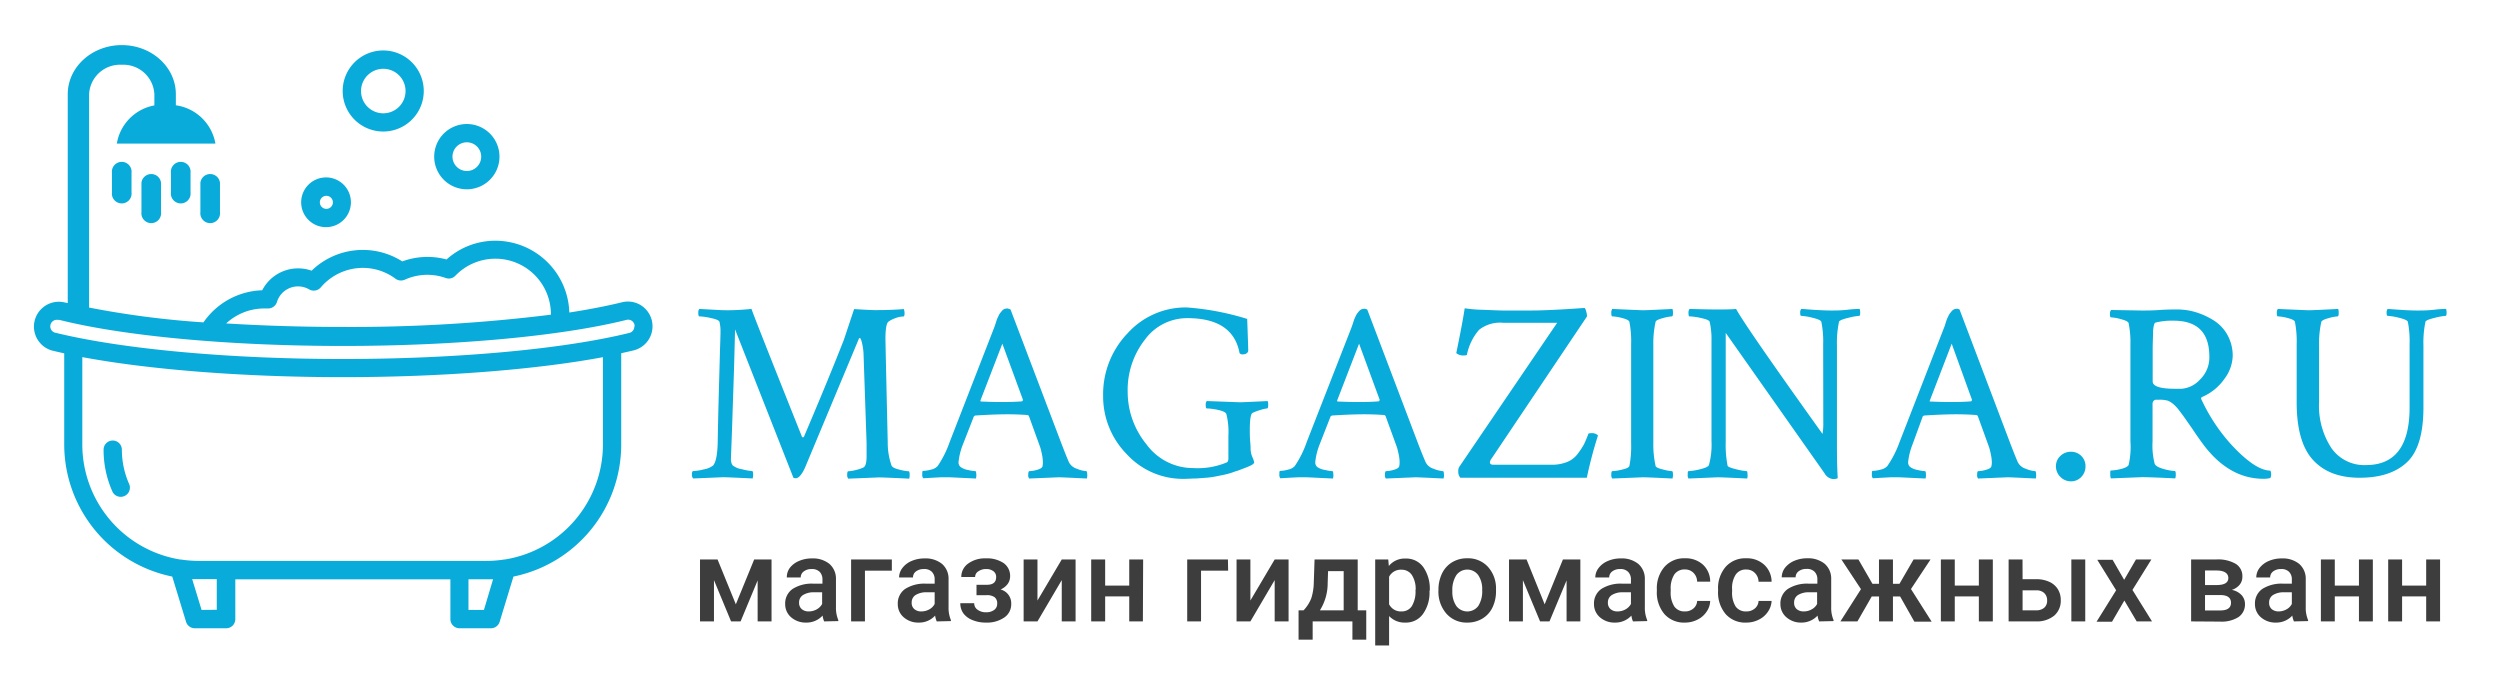<svg id="Слой_1" data-name="Слой 1" xmlns="http://www.w3.org/2000/svg" viewBox="0 0 383 106"><defs><style>.cls-1{fill:#08abd9;}.cls-2{fill:#3d3d3d;}</style></defs><title>magazina.ru logo</title><path class="cls-1" d="M111.53,47.53c1,0,2.16-.06,3.6-.2q.27.9,7.73,19.58A.17.17,0,0,0,123,67a.18.18,0,0,0,.19-.15q3.83-9,6.1-14.81l1.56-4.69c1.66.11,2.75.16,3.24.16,1.62,0,3.07-.05,4.38-.16a2.2,2.2,0,0,1,.11.59c0,.37-.06.55-.19.55h-.08a3.47,3.47,0,0,0-1.13.25,4.14,4.14,0,0,0-1.06.53c-.31.23-.47,1.11-.47,2.62q0,.62.35,15.86a10.52,10.52,0,0,0,.59,3.59c.1.23.49.44,1.17.6a7,7,0,0,0,1.45.26c.1,0,.15.18.15.55a1.92,1.92,0,0,1-.07.58c-2.61-.13-4.16-.19-4.65-.19l-4.69.19a.91.91,0,0,1-.16-.62c0-.34.06-.51.16-.51a5.65,5.65,0,0,0,1.19-.2,5,5,0,0,0,1.15-.39c.32-.18.47-.74.47-1.68V67.84l-.47-13.75a9.29,9.29,0,0,0-.21-1.46c-.12-.56-.24-.84-.37-.84s-.12.09-.2.27l-8.16,19.53c-.5,1.12-1,1.68-1.45,1.68a1.08,1.08,0,0,1-.35-.08l-8.94-22.73c-.06,2.5-.13,5.37-.24,8.59s-.19,5.9-.27,8-.12,3.17-.12,3.22a1.7,1.7,0,0,0,.24,1,2.85,2.85,0,0,0,1.42.61,9,9,0,0,0,1.58.29c.11,0,.16.19.16.58a1.77,1.77,0,0,1-.08.55c-2.6-.13-4.11-.19-4.53-.19l-4.57.19a.78.78,0,0,1-.2-.58c0-.37.07-.55.2-.55a7.87,7.87,0,0,0,1.62-.26,3.12,3.12,0,0,0,1.43-.6c.41-.47.65-1.6.7-3.4q.07-4.07.18-8t.17-6.19c.05-1.5.08-2.45.08-2.87a6,6,0,0,0-.16-1.56c-.07-.21-.52-.4-1.32-.57a9.66,9.66,0,0,0-1.76-.25c-.11,0-.16-.18-.16-.55a.82.82,0,0,1,.16-.59l1.46.08,1.47.08C110.53,47.52,111,47.53,111.53,47.53Z"/><path class="cls-1" d="M154.81,47.41,162.63,68c.47,1.22.84,2.16,1.13,2.81a2,2,0,0,0,1.21,1,4.51,4.51,0,0,0,1.45.37c.1,0,.15.25.15.74a1,1,0,0,1-.08.39c-2.6-.13-4-.19-4.29-.19l-4.53.19a.86.86,0,0,1-.14-.64c0-.33.07-.49.17-.49a4.6,4.6,0,0,0,1.18-.2c.47-.13.74-.3.82-.5a2.7,2.7,0,0,0,.07-.63,6.22,6.22,0,0,0-.13-1.19c-.09-.46-.18-.81-.26-1.08l-.15-.42-1.6-4.42a.34.34,0,0,0-.24-.16c-1-.07-2-.11-3-.11-1.35,0-3,.06-5,.19l-.19.12-1.68,4.3a10.06,10.06,0,0,0-.67,2.69.9.9,0,0,0,.32.78,2.69,2.69,0,0,0,1.13.45,5.76,5.76,0,0,0,1.13.18c.08,0,.12.15.14.47a1.87,1.87,0,0,1-.06.66l-4-.19c-.53,0-1,0-1.37,0l-1.31.07-1.39.08a.84.84,0,0,1-.15-.58c0-.37,0-.55.15-.55a4.94,4.94,0,0,0,1.21-.2,1.87,1.87,0,0,0,1-.54,15.72,15.72,0,0,0,1.84-3.68l6.79-17.46c.05-.13.13-.33.22-.62s.16-.5.21-.65a5.14,5.14,0,0,1,.24-.54,2.53,2.53,0,0,1,.27-.49l.29-.35a1.13,1.13,0,0,1,.39-.28,1.53,1.53,0,0,1,.49-.07Zm-4.53,14.1c1.36.06,2.28.08,2.78.08,1.14,0,2.33,0,3.55-.11l.12-.2-3.17-8.63-3.36,8.71C150.2,61.46,150.23,61.51,150.28,61.51Z"/><path class="cls-1" d="M169,60.62a13.47,13.47,0,0,1,3.71-9.52,12,12,0,0,1,9.11-4,41.31,41.31,0,0,1,9.25,1.76c.11,3,.16,4.58.16,4.84s-.27.59-.82.59a.56.56,0,0,1-.51-.2q-1-5.35-8-5.35a8,8,0,0,0-6.52,3.32,12.5,12.5,0,0,0-2.62,8,12.68,12.68,0,0,0,2.87,8,8.84,8.84,0,0,0,7.21,3.65,11.47,11.47,0,0,0,5.08-.86c.18-.08.27-.27.27-.59l0-3.2v-.27a11.32,11.32,0,0,0-.31-3.36c-.1-.26-.53-.47-1.27-.63a9.44,9.44,0,0,0-1.74-.23c-.1,0-.15-.16-.15-.49a.94.94,0,0,1,.15-.64l5.12.19c.21,0,1.61-.06,4.22-.19a1.71,1.71,0,0,1,.08.54c0,.39-.06.59-.16.59a5,5,0,0,0-1.07.25,6.57,6.57,0,0,0-1.19.45c-.27.18-.4,1.06-.4,2.62,0,.55,0,1.14.06,1.78s.06,1,.06,1a3.43,3.43,0,0,0,.28,1.37,3.78,3.78,0,0,1,.27.78c0,.21-.33.44-1,.7,0,0-.3.13-.76.3l-.88.33c-.13,0-.42.15-.88.29a10.25,10.25,0,0,1-1.09.29l-1.17.24a13.7,13.7,0,0,1-1.45.21l-1.6.12c-.61,0-1.26.06-1.93.06a11.65,11.65,0,0,1-8.77-3.79A12.62,12.62,0,0,1,169,60.62Z"/><path class="cls-1" d="M209.46,47.41,217.27,68c.47,1.22.85,2.16,1.14,2.81a1.93,1.93,0,0,0,1.21,1,4.53,4.53,0,0,0,1.44.37c.11,0,.16.25.16.74a1.29,1.29,0,0,1-.08.39c-2.6-.13-4-.19-4.29-.19l-4.54.19a.87.87,0,0,1-.13-.64c0-.33.07-.49.17-.49a4.47,4.47,0,0,0,1.17-.2c.47-.13.75-.3.83-.5a2.7,2.7,0,0,0,.07-.63,6.22,6.22,0,0,0-.13-1.19c-.1-.46-.18-.81-.26-1.08l-.15-.42-1.61-4.42a.31.31,0,0,0-.23-.16c-1-.07-2-.11-3-.11-1.35,0-3,.06-5,.19l-.19.12-1.68,4.3a10.06,10.06,0,0,0-.67,2.69.92.92,0,0,0,.31.78A2.8,2.8,0,0,0,203,72a5.76,5.76,0,0,0,1.13.18c.08,0,.12.15.14.47a1.87,1.87,0,0,1-.06.66l-4-.19c-.52,0-1,0-1.36,0l-1.31.07-1.39.08a.84.84,0,0,1-.15-.58c0-.37,0-.55.15-.55a5,5,0,0,0,1.21-.2,1.87,1.87,0,0,0,1-.54,15.39,15.39,0,0,0,1.83-3.68L207,50.3c.05-.13.12-.33.22-.62s.16-.5.21-.65a5.14,5.14,0,0,1,.24-.54,2.53,2.53,0,0,1,.27-.49c.08-.1.17-.22.29-.35a1.13,1.13,0,0,1,.39-.28,1.53,1.53,0,0,1,.49-.07Zm-4.53,14.1c1.35.06,2.28.08,2.77.08,1.15,0,2.33,0,3.56-.11l.12-.2-3.17-8.63-3.36,8.71C204.85,61.46,204.88,61.51,204.93,61.51Z"/><path class="cls-1" d="M230.28,47.57h4.26c1.82,0,4.56-.13,8.2-.39.08,0,.17.19.26.51a2.86,2.86,0,0,1,.13.78L228.52,70.23a1.22,1.22,0,0,0-.27.58c0,.26.18.39.55.39h8.83a6.35,6.35,0,0,0,2.42-.41,3.73,3.73,0,0,0,1.66-1.27,11.69,11.69,0,0,0,.94-1.42,17,17,0,0,0,.68-1.62c0-.08.23-.12.55-.12a1.26,1.26,0,0,1,.93.35,66.24,66.24,0,0,0-1.71,6.48H223.72a1.45,1.45,0,0,1-.31-1,1.16,1.16,0,0,1,.15-.67l15-22.07h-8.28a5.18,5.18,0,0,0-3.69,1.08,8.34,8.34,0,0,0-1.85,3.77q0,.15-.39.15a1.71,1.71,0,0,1-1.25-.35q1-4.85,1.29-6.87a20.89,20.89,0,0,0,2.83.23C228.8,47.53,229.84,47.57,230.28,47.57Z"/><path class="cls-1" d="M249.89,52.76a15.6,15.6,0,0,0-.27-3.47q-.12-.32-1.11-.57a6.68,6.68,0,0,0-1.51-.25q-.15,0-.15-.51a1,1,0,0,1,.15-.63c3,.14,4.56.2,4.69.2.41,0,1.93-.06,4.53-.2a2,2,0,0,1,.08.59c0,.37-.05.55-.16.55a6.5,6.5,0,0,0-1.4.27c-.68.18-1.05.37-1.1.55a15.31,15.31,0,0,0-.35,3.63V67.76a15.35,15.35,0,0,0,.35,3.64c.05.18.42.36,1.1.52a7,7,0,0,0,1.4.26c.11,0,.16.19.16.58a1.77,1.77,0,0,1-.08.55c-2.6-.13-4.12-.19-4.53-.19l-4.69.19a.84.84,0,0,1-.15-.58c0-.37.05-.55.15-.55a7.14,7.14,0,0,0,1.51-.24q1-.22,1.11-.54a15.71,15.71,0,0,0,.27-3.48Z"/><path class="cls-1" d="M279.31,52.73a15.26,15.26,0,0,0-.28-3.44c-.08-.21-.52-.41-1.34-.61a9.39,9.39,0,0,0-1.74-.29c-.11,0-.16-.15-.16-.45a.86.86,0,0,1,.16-.61c.33,0,1,.08,2,.14s1.87.1,2.58.1,1.53,0,2.55-.12,1.64-.12,1.82-.12a2,2,0,0,1,.08.59c0,.31-.05.47-.16.47a9.63,9.63,0,0,0-1.7.31c-.87.21-1.33.41-1.38.59a15.49,15.49,0,0,0-.32,3.63V67.76c0,1.62,0,3.44.12,5.47-.1.11-.35.16-.74.16a1.7,1.7,0,0,1-1.29-.9L264.38,51V67.69a16.45,16.45,0,0,0,.28,3.63c0,.18.49.37,1.31.57a9.51,9.51,0,0,0,1.62.29c.08,0,.12.15.13.47a1.7,1.7,0,0,1-.05.66c-2.61-.13-4.11-.19-4.5-.19l-4.49.19a.9.9,0,0,1-.12-.58c0-.37,0-.55.12-.55a9.07,9.07,0,0,0,1.78-.29c.82-.2,1.27-.41,1.35-.65a11.67,11.67,0,0,0,.39-3.67V52.22a12,12,0,0,0-.28-2.93c-.07-.21-.52-.4-1.32-.57a9.66,9.66,0,0,0-1.76-.25c-.11,0-.16-.16-.16-.49a.93.93,0,0,1,.16-.65c2,.06,3.36.08,4,.08,1.36,0,2.4,0,3.13-.08q1.44,2.67,13.24,19.15a9.28,9.28,0,0,0,.12-1.61Z"/><path class="cls-1" d="M300.2,47.41,308,68c.47,1.22.84,2.16,1.13,2.81a2,2,0,0,0,1.21,1,4.51,4.51,0,0,0,1.45.37c.1,0,.15.25.15.74a1,1,0,0,1-.08.39c-2.6-.13-4-.19-4.29-.19l-4.53.19a.86.86,0,0,1-.14-.64c0-.33.07-.49.18-.49a4.6,4.6,0,0,0,1.17-.2c.47-.13.74-.3.82-.5a2.72,2.72,0,0,0,.08-.63,6.32,6.32,0,0,0-.14-1.19c-.09-.46-.18-.81-.26-1.08l-.15-.42L303,63.74a.34.34,0,0,0-.24-.16c-1-.07-2-.11-3-.11-1.35,0-3,.06-5,.19l-.19.12L293,68.08a10.06,10.06,0,0,0-.67,2.69.9.9,0,0,0,.32.78,2.69,2.69,0,0,0,1.13.45,5.76,5.76,0,0,0,1.13.18c.08,0,.13.15.14.47a1.87,1.87,0,0,1-.06.66l-4-.19c-.52,0-1,0-1.37,0l-1.31.07-1.39.08a.84.84,0,0,1-.15-.58c0-.37,0-.55.15-.55a5.08,5.08,0,0,0,1.22-.2,1.87,1.87,0,0,0,1-.54A15.72,15.72,0,0,0,291,67.76l6.79-17.46a5.53,5.53,0,0,0,.22-.62c.09-.29.16-.5.21-.65s.13-.32.24-.54a2.53,2.53,0,0,1,.27-.49l.29-.35a1.13,1.13,0,0,1,.39-.28,1.53,1.53,0,0,1,.49-.07Zm-4.53,14.1c1.36.06,2.28.08,2.78.08,1.14,0,2.33,0,3.55-.11l.12-.2L299,52.65l-3.35,8.71C295.6,61.46,295.62,61.51,295.67,61.51Z"/><path class="cls-1" d="M315.65,73.06a2.25,2.25,0,0,1-.68-1.62,2.12,2.12,0,0,1,.68-1.59,2.29,2.29,0,0,1,1.62-.64,2.19,2.19,0,0,1,2.23,2.23,2.29,2.29,0,0,1-.64,1.62,2.12,2.12,0,0,1-1.59.68A2.25,2.25,0,0,1,315.65,73.06Z"/><path class="cls-1" d="M333.6,47.41a9.79,9.79,0,0,1,2.7.39A11.54,11.54,0,0,1,339,49a6.14,6.14,0,0,1,2.19,2.22,6.51,6.51,0,0,1,.86,3.36A6.13,6.13,0,0,1,340.81,58a8,8,0,0,1-3.34,2.77c-.26.11-.34.24-.23.39A27.48,27.48,0,0,0,341.73,68q3.75,4.09,6.09,4.1a1.2,1.2,0,0,1,.12.55,1.25,1.25,0,0,1-.12.58,4,4,0,0,1-1.05.12q-5.47,0-9.5-5.63c-.41-.57-.89-1.25-1.42-2.05L334.68,64c-.25-.36-.54-.74-.86-1.16a6.3,6.3,0,0,0-.86-.93,3.6,3.6,0,0,0-.8-.51,4.52,4.52,0,0,0-1.45-.16l-.47,0a.51.51,0,0,0-.31.18.65.65,0,0,0-.16.47v5.74a11.26,11.26,0,0,0,.32,3.4c.13.33.59.61,1.38.82a7.68,7.68,0,0,0,1.7.31c.11,0,.16.18.16.55a1.89,1.89,0,0,1-.08.58c-2.6-.13-4.3-.19-5.08-.19l-4.76.19c-.08-.08-.12-.31-.12-.7s0-.51.12-.51a7.36,7.36,0,0,0,1.52-.23c.65-.16,1-.36,1.17-.59a12.37,12.37,0,0,0,.28-3.67V52.84a14.87,14.87,0,0,0-.28-3.36c-.08-.2-.46-.4-1.15-.58a6.92,6.92,0,0,0-1.54-.28c-.11,0-.16-.15-.16-.46a1,1,0,0,1,.16-.67l4.69.08c.78,0,1.7,0,2.77-.08S332.85,47.41,333.6,47.41ZM333,49.13a10.31,10.31,0,0,0-2.74.28c-.1,0-.19.12-.25.29a4.83,4.83,0,0,0-.16,1.17c0,.61-.06,1.56-.06,2.83v4.73c0,.75,1.14,1.13,3.4,1.13h1A4.21,4.21,0,0,0,337,58.19a4.72,4.72,0,0,0,1.47-3.63C338.45,50.94,336.62,49.13,333,49.13Z"/><path class="cls-1" d="M353.68,47.53c.42,0,1.93-.06,4.53-.2a1.82,1.82,0,0,1,.08.55c0,.39-.05.59-.16.59a6.5,6.5,0,0,0-1.4.27c-.68.18-1,.37-1.1.55a15.31,15.31,0,0,0-.35,3.63v8.71a11.81,11.81,0,0,0,1.88,7,6.14,6.14,0,0,0,5.31,2.62q6.67,0,6.68-8.79V52.73a15.41,15.41,0,0,0-.27-3.44c-.08-.21-.53-.41-1.35-.61a9.14,9.14,0,0,0-1.74-.29c-.1,0-.16-.15-.16-.45a.91.91,0,0,1,.16-.61l2,.14c1,.07,1.88.1,2.58.1s1.53,0,2.56-.12,1.63-.12,1.81-.12a1.72,1.72,0,0,1,.08.59c0,.31-.05.47-.15.47a9.48,9.48,0,0,0-1.7.31c-.88.21-1.34.41-1.39.59a15.6,15.6,0,0,0-.31,3.63v9.49q0,6.06-2.54,8.42c-1.69,1.58-4.1,2.36-7.23,2.36s-5.48-.91-7.15-2.73-2.5-4.77-2.5-8.83V52.76a15.6,15.6,0,0,0-.27-3.47q-.12-.32-1.11-.57a6.68,6.68,0,0,0-1.51-.25q-.15,0-.15-.51a1,1,0,0,1,.15-.63C352,47.47,353.55,47.53,353.68,47.53Z"/><path class="cls-1" d="M18.67,68.89a1.4,1.4,0,1,0-2.8,0,15.66,15.66,0,0,0,1.39,6.5h0a1.41,1.41,0,0,0,2.56-1.16A13,13,0,0,1,18.67,68.89Z"/><path class="cls-1" d="M99.86,49.09A3.85,3.85,0,0,0,98.52,47h0a3.77,3.77,0,0,0-3.24-.69c-2.35.58-5.06,1.1-8.06,1.57a11.34,11.34,0,0,0-11.3-11,11.15,11.15,0,0,0-7.51,2.87,11.14,11.14,0,0,0-6.78.3,11.26,11.26,0,0,0-13.89,1.42,6.19,6.19,0,0,0-7.57,3,11.36,11.36,0,0,0-9,4.92,139.7,139.7,0,0,1-17.52-2.27V14.43a4.75,4.75,0,0,1,5-4.51,4.76,4.76,0,0,1,5,4.51v1.51a1.55,1.55,0,0,0,0,.21A7.12,7.12,0,0,0,17.9,22H33a7.16,7.16,0,0,0-6.06-5.87.83.83,0,0,0,0-.15V14.43c0-4.15-3.71-7.52-8.28-7.52s-8.28,3.37-8.28,7.52v32l-.64-.13a3.81,3.81,0,0,0-1.82,7.39c.62.15,1.26.3,1.92.44v14A20.66,20.66,0,0,0,26.39,88.33l2.11,6.92a1.4,1.4,0,0,0,1.34,1h4.81a1.4,1.4,0,0,0,1.4-1.4v-6.1H69v6.1a1.4,1.4,0,0,0,1.4,1.4h4.81a1.4,1.4,0,0,0,1.34-1l2.11-6.92A20.64,20.64,0,0,0,95.17,68.11v-14c.66-.14,1.31-.29,1.93-.44A3.8,3.8,0,0,0,99.86,49.09ZM40.55,47.26h.27l.21,0a1.43,1.43,0,0,0,1.4-1,3.38,3.38,0,0,1,4.24-2.23,3.64,3.64,0,0,1,.7.31,1.41,1.41,0,0,0,1.76-.3,8.49,8.49,0,0,1,6.46-3,8.36,8.36,0,0,1,5,1.66,1.42,1.42,0,0,0,1.42.15,8.38,8.38,0,0,1,6.28-.26,1.37,1.37,0,0,0,1.47-.35,8.51,8.51,0,0,1,14.64,5.9v.07a248.6,248.6,0,0,1-31.92,1.88c-6.17,0-12.19-.19-17.83-.54A8.55,8.55,0,0,1,40.55,47.26ZM30.88,93.44l-1.44-4.72,1,0h2.77v4.7Zm43.26,0H71.77v-4.7h2.77l1,0ZM92.37,68.11a17.86,17.86,0,0,1-15,17.6h-.09a17.27,17.27,0,0,1-2.78.22H30.48a18.12,18.12,0,0,1-2.76-.21l-.11,0a17.86,17.86,0,0,1-15-17.6V54.71C23,56.65,37.43,57.78,52.51,57.78S82,56.65,92.37,54.72ZM97.18,50a1,1,0,0,1-.75,1c-10.17,2.51-26.59,4-43.92,4S18.77,53.49,8.59,51a1,1,0,0,1,.24-2l.24,0C19,51.5,35.25,53,52.51,53S86,51.5,96,49a1,1,0,0,1,.84.18,1,1,0,0,1,.39.79Z"/><path class="cls-1" d="M58.71,20.15a6.21,6.21,0,1,0-6.21-6.21A6.21,6.21,0,0,0,58.71,20.15Zm0-9.61a3.41,3.41,0,1,1-3.4,3.4A3.41,3.41,0,0,1,58.71,10.54Z"/><path class="cls-1" d="M71.52,29a5,5,0,1,0-5-5h0A5,5,0,0,0,71.52,29Zm-2.2-5a2.2,2.2,0,1,1,2.2,2.2,2.21,2.21,0,0,1-2.2-2.2Z"/><path class="cls-1" d="M50,34.8A3.81,3.81,0,1,0,46.14,31,3.8,3.8,0,0,0,50,34.8ZM50,30a1,1,0,1,1-1,1A1,1,0,0,1,50,30Z"/><path class="cls-1" d="M30.7,28V32.5a1.51,1.51,0,1,0,3,0V28a1.51,1.51,0,0,0-3,0Z"/><path class="cls-1" d="M26.19,26.48v3a1.51,1.51,0,1,0,3,0v-3a1.51,1.51,0,1,0-3,0Z"/><path class="cls-1" d="M21.67,28V32.5a1.51,1.51,0,1,0,3,0V28a1.51,1.51,0,0,0-3,0Z"/><path class="cls-1" d="M17.15,26.48v3a1.51,1.51,0,1,0,3,0v-3a1.51,1.51,0,1,0-3,0Z"/><path class="cls-2" d="M112.73,92.58l2.81-6.87h2.66V95.2h-2.13V88.92l-2.61,6.28H112l-2.62-6.32V95.2h-2.14V85.71h2.69Z"/><path class="cls-2" d="M126.26,95.2a3.48,3.48,0,0,1-.24-.89,3.32,3.32,0,0,1-2.49,1.07,3.39,3.39,0,0,1-2.34-.82,2.62,2.62,0,0,1-.9-2,2.7,2.7,0,0,1,1.13-2.33,5.45,5.45,0,0,1,3.22-.81H126v-.62a1.68,1.68,0,0,0-.41-1.18,1.64,1.64,0,0,0-1.26-.44,1.89,1.89,0,0,0-1.19.36,1.13,1.13,0,0,0-.47.93h-2.13A2.38,2.38,0,0,1,121,87a3.42,3.42,0,0,1,1.41-1.06,4.86,4.86,0,0,1,2-.39,4,4,0,0,1,2.66.84,3,3,0,0,1,1,2.36V93a4.84,4.84,0,0,0,.36,2v.15Zm-2.34-1.53a2.48,2.48,0,0,0,1.19-.31,2.1,2.1,0,0,0,.84-.83V90.74H124.8a3.1,3.1,0,0,0-1.78.42,1.32,1.32,0,0,0-.6,1.16,1.25,1.25,0,0,0,.41,1A1.6,1.6,0,0,0,123.92,93.67Z"/><path class="cls-2" d="M136.63,87.43h-4.12V95.2h-2.12V85.71h6.24Z"/><path class="cls-2" d="M143.51,95.2a3.41,3.41,0,0,1-.25-.89,3.29,3.29,0,0,1-2.49,1.07,3.36,3.36,0,0,1-2.33-.82,2.62,2.62,0,0,1-.9-2,2.7,2.7,0,0,1,1.12-2.33,5.5,5.5,0,0,1,3.23-.81h1.3v-.62a1.63,1.63,0,0,0-.41-1.18,1.6,1.6,0,0,0-1.25-.44,1.92,1.92,0,0,0-1.2.36,1.12,1.12,0,0,0-.46.93h-2.13a2.38,2.38,0,0,1,.52-1.47,3.45,3.45,0,0,1,1.4-1.06,4.94,4.94,0,0,1,2-.39,4,4,0,0,1,2.66.84,3,3,0,0,1,1,2.36V93a4.84,4.84,0,0,0,.36,2v.15Zm-2.34-1.53a2.48,2.48,0,0,0,1.19-.31,2,2,0,0,0,.83-.83V90.74h-1.14a3.13,3.13,0,0,0-1.79.42,1.33,1.33,0,0,0-.59,1.16,1.22,1.22,0,0,0,.41,1A1.58,1.58,0,0,0,141.17,93.67Z"/><path class="cls-2" d="M154.75,88.31a2,2,0,0,1-.38,1.16,2.71,2.71,0,0,1-1.08.84,2.18,2.18,0,0,1,1.63,2.21,2.44,2.44,0,0,1-1.06,2.08,4.69,4.69,0,0,1-2.84.78,5.21,5.21,0,0,1-2-.37,3.25,3.25,0,0,1-1.4-1,2.63,2.63,0,0,1-.5-1.6h2.13a1.17,1.17,0,0,0,.51,1,2.12,2.12,0,0,0,1.31.39,2,2,0,0,0,1.24-.36,1.14,1.14,0,0,0,.46-.95,1.17,1.17,0,0,0-.4-1,2,2,0,0,0-1.25-.31h-1.52V89.59h1.57c1,0,1.44-.41,1.44-1.18a1.06,1.06,0,0,0-.42-.9,1.75,1.75,0,0,0-1.13-.33,2,2,0,0,0-1.18.35,1,1,0,0,0-.49.87h-2.12a2.5,2.5,0,0,1,1.05-2.06,4.35,4.35,0,0,1,2.68-.8,4.61,4.61,0,0,1,2.75.72A2.4,2.4,0,0,1,154.75,88.31Z"/><path class="cls-2" d="M162.66,85.71h2.12V95.2h-2.12V88.87l-3.72,6.33h-2.12V85.71h2.12V92Z"/><path class="cls-2" d="M175.09,95.2H173V91.37h-3.69V95.2h-2.14V85.71h2.14v4H173v-4h2.13Z"/><path class="cls-2" d="M188.15,87.43H184V95.2h-2.12V85.71h6.24Z"/><path class="cls-2" d="M195.28,85.71h2.13V95.2h-2.13V88.87l-3.72,6.33h-2.12V85.71h2.12V92Z"/><path class="cls-2" d="M199.71,93.5a5.66,5.66,0,0,0,1.19-1.88,8.47,8.47,0,0,0,.37-2.28l.12-3.63H208V93.5h1.31V98h-2.12V95.2h-6.09V98h-2.16V93.5Zm2.5,0h3.64v-6h-2.39l-.06,1.82A7.78,7.78,0,0,1,202.21,93.5Z"/><path class="cls-2" d="M219,90.55a5.61,5.61,0,0,1-1,3.51,3.2,3.2,0,0,1-2.69,1.32,3.25,3.25,0,0,1-2.5-1v4.5h-2.13V85.71h2l.09,1a3.11,3.11,0,0,1,2.55-1.14,3.21,3.21,0,0,1,2.72,1.3,5.78,5.78,0,0,1,1,3.59Zm-2.12-.18a4,4,0,0,0-.57-2.26,1.86,1.86,0,0,0-1.62-.83,2,2,0,0,0-1.88,1.08v4.21a2,2,0,0,0,1.9,1.1,1.82,1.82,0,0,0,1.59-.82A4.34,4.34,0,0,0,216.85,90.37Z"/><path class="cls-2" d="M220.37,90.37a5.75,5.75,0,0,1,.55-2.52,4.07,4.07,0,0,1,1.56-1.72,4.36,4.36,0,0,1,2.3-.6,4.13,4.13,0,0,1,3.11,1.24,4.88,4.88,0,0,1,1.3,3.28v.5a5.64,5.64,0,0,1-.54,2.51,4,4,0,0,1-1.55,1.71,4.44,4.44,0,0,1-2.32.61A4.11,4.11,0,0,1,221.58,94a5.1,5.1,0,0,1-1.21-3.57Zm2.13.18a3.82,3.82,0,0,0,.61,2.29,2.11,2.11,0,0,0,3.36,0,4.21,4.21,0,0,0,.6-2.46,3.78,3.78,0,0,0-.61-2.28,2.08,2.08,0,0,0-3.34,0A4.16,4.16,0,0,0,222.5,90.55Z"/><path class="cls-2" d="M236.64,92.58l2.8-6.87h2.67V95.2H240V88.92l-2.62,6.28h-1.44l-2.63-6.32V95.2h-2.13V85.71h2.69Z"/><path class="cls-2" d="M250.17,95.2a3.48,3.48,0,0,1-.24-.89,3.33,3.33,0,0,1-2.5,1.07,3.36,3.36,0,0,1-2.33-.82,2.62,2.62,0,0,1-.9-2,2.7,2.7,0,0,1,1.12-2.33,5.5,5.5,0,0,1,3.23-.81h1.31v-.62a1.64,1.64,0,0,0-.42-1.18,1.6,1.6,0,0,0-1.25-.44,1.87,1.87,0,0,0-1.19.36,1.13,1.13,0,0,0-.47.93H244.4a2.38,2.38,0,0,1,.52-1.47,3.42,3.42,0,0,1,1.41-1.06,4.86,4.86,0,0,1,2-.39,4,4,0,0,1,2.66.84,3,3,0,0,1,1,2.36V93a4.84,4.84,0,0,0,.36,2v.15Zm-2.34-1.53a2.48,2.48,0,0,0,1.19-.31,2.1,2.1,0,0,0,.84-.83V90.74h-1.15a3.08,3.08,0,0,0-1.78.42,1.32,1.32,0,0,0-.6,1.16,1.25,1.25,0,0,0,.41,1A1.58,1.58,0,0,0,247.83,93.67Z"/><path class="cls-2" d="M258.12,93.67a1.91,1.91,0,0,0,1.32-.46,1.57,1.57,0,0,0,.56-1.15h2a3,3,0,0,1-.55,1.65,3.54,3.54,0,0,1-1.4,1.22,4.16,4.16,0,0,1-1.91.45A4,4,0,0,1,255,94.09a5.12,5.12,0,0,1-1.17-3.57v-.21A5,5,0,0,1,255,86.84a4,4,0,0,1,3.16-1.31,3.91,3.91,0,0,1,2.76,1A3.51,3.51,0,0,1,262,89.11h-2a1.92,1.92,0,0,0-.55-1.34,1.8,1.8,0,0,0-1.33-.53,1.89,1.89,0,0,0-1.6.75,3.9,3.9,0,0,0-.57,2.28v.34a3.93,3.93,0,0,0,.56,2.31A1.88,1.88,0,0,0,258.12,93.67Z"/><path class="cls-2" d="M267.52,93.67a1.94,1.94,0,0,0,1.33-.46,1.57,1.57,0,0,0,.56-1.15h2a3.14,3.14,0,0,1-.56,1.65,3.54,3.54,0,0,1-1.4,1.22,4.16,4.16,0,0,1-1.91.45,4,4,0,0,1-3.16-1.29,5.12,5.12,0,0,1-1.17-3.57v-.21a5,5,0,0,1,1.16-3.47,4,4,0,0,1,3.16-1.31,3.89,3.89,0,0,1,2.76,1,3.56,3.56,0,0,1,1.12,2.59h-2a1.93,1.93,0,0,0-.56-1.34,1.8,1.8,0,0,0-1.33-.53,1.86,1.86,0,0,0-1.59.75,3.75,3.75,0,0,0-.57,2.28v.34a3.94,3.94,0,0,0,.55,2.31A1.88,1.88,0,0,0,267.52,93.67Z"/><path class="cls-2" d="M278.7,95.2a3.05,3.05,0,0,1-.25-.89A3.32,3.32,0,0,1,276,95.38a3.36,3.36,0,0,1-2.33-.82,2.62,2.62,0,0,1-.91-2,2.7,2.7,0,0,1,1.13-2.33,5.48,5.48,0,0,1,3.23-.81h1.3v-.62A1.63,1.63,0,0,0,278,87.6a1.6,1.6,0,0,0-1.25-.44,1.9,1.9,0,0,0-1.2.36,1.12,1.12,0,0,0-.46.93h-2.13a2.43,2.43,0,0,1,.51-1.47,3.55,3.55,0,0,1,1.41-1.06,4.94,4.94,0,0,1,2-.39,4,4,0,0,1,2.66.84,3,3,0,0,1,1,2.36V93a4.84,4.84,0,0,0,.36,2v.15Zm-2.34-1.53a2.45,2.45,0,0,0,1.18-.31,2,2,0,0,0,.84-.83V90.74h-1.15a3.1,3.1,0,0,0-1.78.42,1.33,1.33,0,0,0-.59,1.16,1.25,1.25,0,0,0,.4,1A1.62,1.62,0,0,0,276.36,93.67Z"/><path class="cls-2" d="M291.1,91.38H290V95.2h-2.13V91.38h-1.12l-2.19,3.82h-2.61l3.15-4.94-3-4.55h2.61l2.15,3.73h1V85.71H290v3.73h1l2.16-3.73h2.6l-3,4.53,3.17,5h-2.65Z"/><path class="cls-2" d="M305.3,95.2h-2.14V91.37h-3.69V95.2h-2.13V85.71h2.13v4h3.69v-4h2.14Z"/><path class="cls-2" d="M309.86,88.73h2.08a4.79,4.79,0,0,1,2,.4,3,3,0,0,1,1.32,1.13,3.16,3.16,0,0,1,.45,1.69,3,3,0,0,1-1,2.36,4.16,4.16,0,0,1-2.76.89h-4.23V85.71h2.13Zm0,1.71V93.5h2.08a1.81,1.81,0,0,0,1.23-.39,1.39,1.39,0,0,0,.45-1.11,1.51,1.51,0,0,0-.44-1.14,1.69,1.69,0,0,0-1.2-.42Zm9.6,4.76h-2.13V85.71h2.13Z"/><path class="cls-2" d="M325.42,88.83l1.81-3.12h2.36l-2.9,4.67,3,4.82h-2.35L325.45,92l-1.89,3.25h-2.37l3-4.82-2.89-4.67h2.35Z"/><path class="cls-2" d="M335.68,95.2V85.71h3.85a5.39,5.39,0,0,1,3,.68,2.2,2.2,0,0,1,1,2,1.88,1.88,0,0,1-.41,1.18,2.5,2.5,0,0,1-1.21.8,2.75,2.75,0,0,1,1.48.78,2,2,0,0,1,.54,1.39,2.33,2.33,0,0,1-1,2,4.84,4.84,0,0,1-2.81.69Zm2.13-5.57h1.76c1.21,0,1.81-.36,1.81-1.07s-.57-1.13-1.71-1.16h-1.86Zm0,1.53v2.36h2.34c1.09,0,1.64-.4,1.64-1.18s-.56-1.18-1.67-1.18Z"/><path class="cls-2" d="M351.43,95.2a3.41,3.41,0,0,1-.25-.89,3.32,3.32,0,0,1-2.49,1.07,3.36,3.36,0,0,1-2.33-.82,2.62,2.62,0,0,1-.9-2,2.7,2.7,0,0,1,1.12-2.33,5.48,5.48,0,0,1,3.23-.81h1.3v-.62a1.63,1.63,0,0,0-.41-1.18,1.6,1.6,0,0,0-1.25-.44,1.9,1.9,0,0,0-1.2.36,1.12,1.12,0,0,0-.46.93h-2.13a2.43,2.43,0,0,1,.51-1.47,3.55,3.55,0,0,1,1.41-1.06,4.94,4.94,0,0,1,2-.39,4,4,0,0,1,2.66.84,3,3,0,0,1,1,2.36V93a4.84,4.84,0,0,0,.36,2v.15Zm-2.34-1.53a2.51,2.51,0,0,0,1.19-.31,2,2,0,0,0,.83-.83V90.74H350a3.1,3.1,0,0,0-1.78.42,1.33,1.33,0,0,0-.59,1.16,1.25,1.25,0,0,0,.4,1A1.62,1.62,0,0,0,349.09,93.67Z"/><path class="cls-2" d="M363.52,95.2h-2.13V91.37h-3.7V95.2h-2.13V85.71h2.13v4h3.7v-4h2.13Z"/><path class="cls-2" d="M373.82,95.2h-2.13V91.37H368V95.2h-2.13V85.71H368v4h3.69v-4h2.13Z"/></svg>